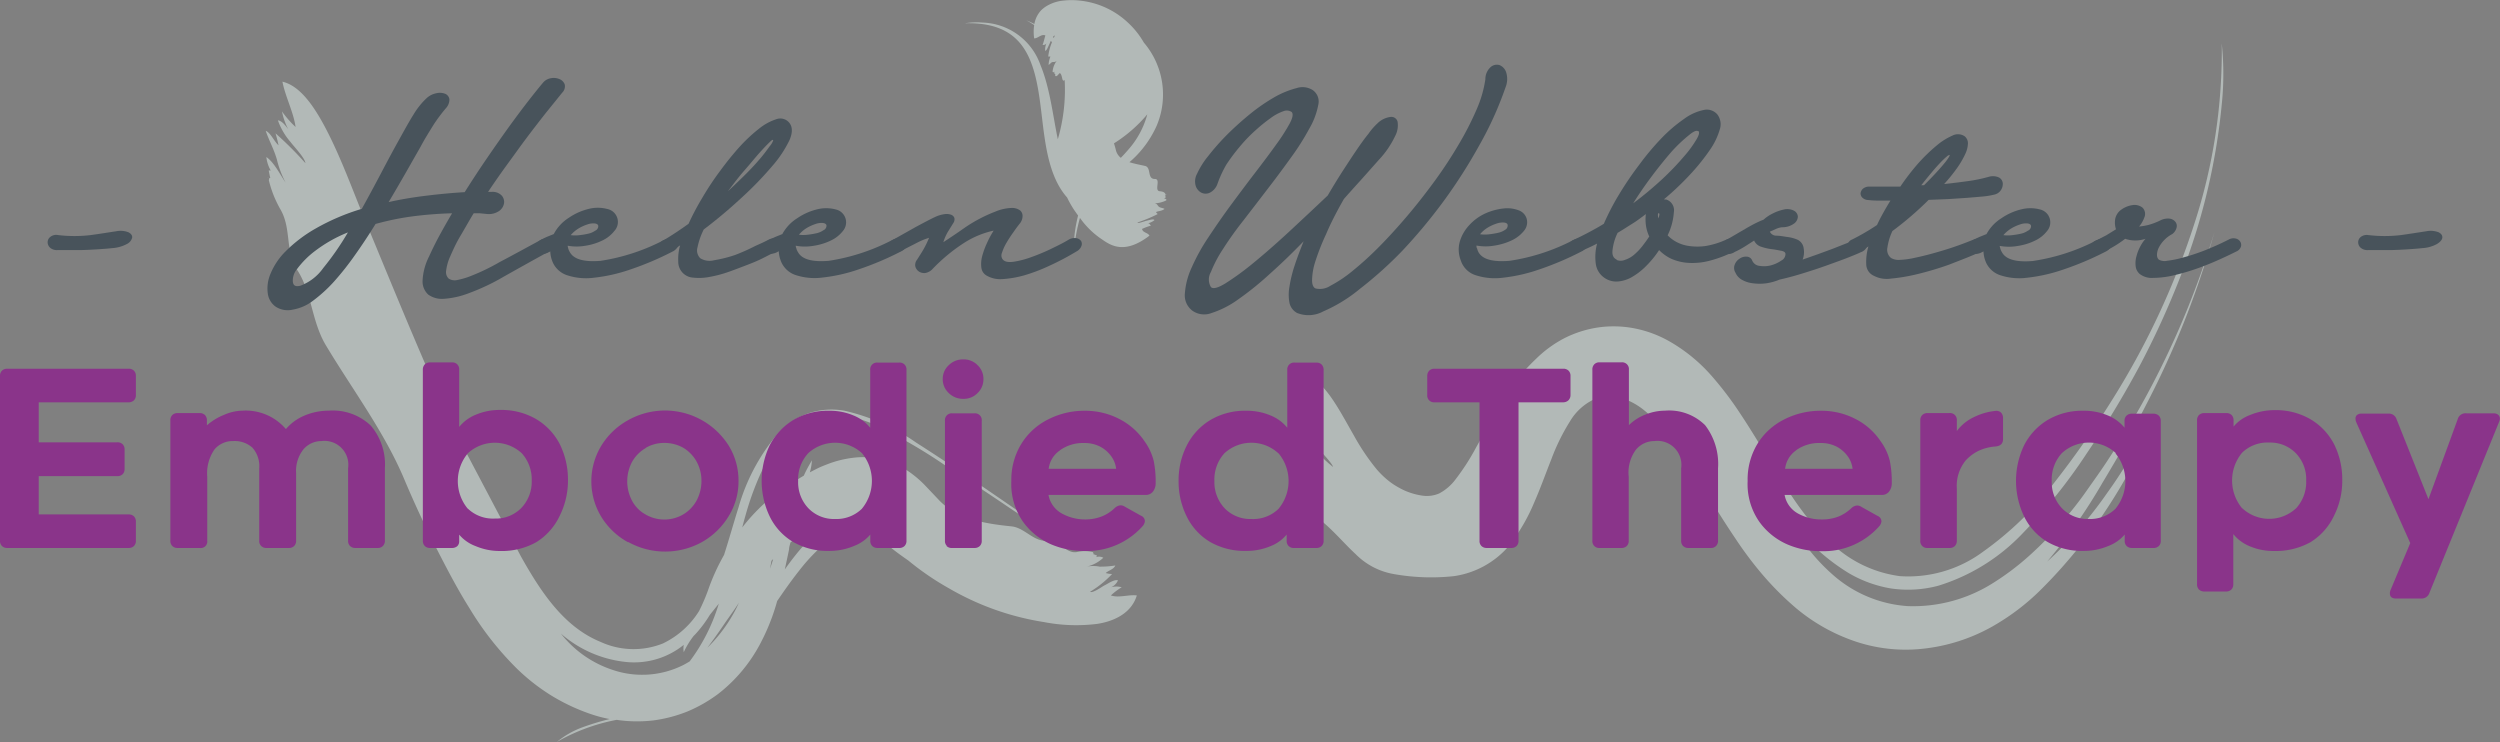 <svg xmlns="http://www.w3.org/2000/svg" viewBox="0 0 281.31 83.5"><rect x="0" y="0" width="281.31" height="83.5" fill="#808080" stroke="none"/><defs><style>.cls-1{opacity:0.5;}.cls-2{fill:#e3f2ed;}.cls-3{fill:#8a348a;}.cls-4{fill:#48535b;}</style></defs><title>helen-webster-logo</title><g id="Layer_2" data-name="Layer 2"><g id="Layer_1-2" data-name="Layer 1"><g class="cls-1"><path class="cls-2" d="M30.25,20l-.17,0A.25.25,0,0,0,30.25,20Z"/><path class="cls-2" d="M125,67a7.37,7.37,0,0,1,1.22-.92,2.29,2.29,0,0,0-1.19,0,1.5,1.5,0,0,0,.77-.78c-.45-.13-1.15.4-1.54.58-.22.11-1.32.91-1.6.71a11.85,11.85,0,0,0,2.48-2,2.85,2.85,0,0,1-.72-.11c.32-.3.9-.41,1.08-.85a10.39,10.39,0,0,1-1.77.13,3.78,3.78,0,0,0-1.46,0,4,4,0,0,0,1.88-1,1,1,0,0,0-.8-.07.44.44,0,0,0,.08-.2c-.12,0-.26-.12-.39-.11a.57.57,0,0,0,0-.13v0l-.08-.13a3.86,3.86,0,0,0-1.79,0c-1.3.22-2-1.5-3.2-1.29-1.62.24-2.6-1.43-4.14-1.6-2.87-.29-6.15-.79-8.21-3l-1.48-1.56a12,12,0,0,0-2-1.69,9.07,9.07,0,0,0-5.76-1.51,12.16,12.16,0,0,0-3,.66c-.5.19-1,.38-1.4.58s-.57.29-.85.44a6.25,6.25,0,0,0,.23-1.35c-.27.46-.59,1-.91,1.72-.63.37-1.24.77-1.84,1.19a11,11,0,0,1,2.38-4.21,4.64,4.64,0,0,1,4.2-1.28,20.43,20.43,0,0,1,6.56,2.64,21.56,21.56,0,0,0-6.08-2.75,5.34,5.34,0,0,0-4.34.59A9.84,9.84,0,0,0,88,53.84c-.27.57-.52,1.18-.76,1.8-.41.33-.82.68-1.22,1a21.13,21.13,0,0,0-2.5,2.71c.13-.48.26-1,.39-1.43a32.58,32.58,0,0,1,1.57-4.39c1.23-2.78,3-5.24,5.3-6.23s5-.67,7.66.49a59.69,59.69,0,0,1,7.73,4.45c2.52,1.62,5,3.26,7.4,4.89,1.48,1,3.19,2.07,4.59,2.84-5-3.41-9.91-6.88-15.09-10.18A22.89,22.89,0,0,0,95,46.21a8.28,8.28,0,0,0-4.08.31,8.75,8.75,0,0,0-3.49,2.38,22.23,22.23,0,0,0-4.33,8.2c-.56,1.77-1.06,3.58-1.63,5.35a23.7,23.7,0,0,0-1.81,4,21,21,0,0,1-1,2.31,9.74,9.74,0,0,1-4.08,3.65,8.89,8.89,0,0,1-7-.18c-4-1.64-6.57-5.33-9-9.69q-3.68-7-7.38-14c-1.17-2.65-2.36-5.31-3.53-8-2.35-5.46-4.61-11-6.89-16.49-1-2.44-2.27-5.89-3.75-8.86s-3.15-5.51-5.25-6c.33,1.7,1.25,3.43,1.48,5.1a11.36,11.36,0,0,1-1.53-1.75,7.41,7.41,0,0,0,.7,2c-.34-.47-.73-.95-1.16-1A7.5,7.5,0,0,0,32.71,16c.24.35,1.64,1.81,1.65,2.35A40.53,40.53,0,0,0,31,15a13.33,13.33,0,0,1,.34,1.35c-.49-.44-.93-1.47-1.44-1.62.38,1.11.9,2,1.25,3.2a11.24,11.24,0,0,0,1,2.64c-.67-1-1.34-2.34-2.18-2.9a3.89,3.89,0,0,0,.5,1.53.42.42,0,0,0-.24,0c.08.23.09.56.19.79a.67.67,0,0,0-.12.06h0l-.05.23a12.5,12.5,0,0,0,1.34,3.34c1.22,2.18.48,4.64,1.83,6.72,1.69,2.58,1.62,5.82,3.27,8.55,3,5,6.62,9.79,8.86,15.18,1.07,2.53,2.21,5,3.41,7.34s2.4,4.69,3.85,7a34.71,34.71,0,0,0,5.38,6.85,22.51,22.51,0,0,0,3.84,3,22.16,22.16,0,0,0,4.72,2.18,14.71,14.71,0,0,0,1.85.47,28.56,28.56,0,0,0-3.25,1,9.79,9.79,0,0,0-2.68,1.57A21.62,21.62,0,0,1,69.39,81a15.56,15.56,0,0,0,4.16.06,15.8,15.8,0,0,0,3.8-1,16.16,16.16,0,0,0,3.49-2,17.45,17.45,0,0,0,4.8-5.81,23.42,23.42,0,0,0,1.81-4.62c.81-1.19,1.63-2.35,2.47-3.41A20.68,20.68,0,0,1,93,61a9.41,9.41,0,0,1,2.87-1.57,3.37,3.37,0,0,1,.64-.14,1.77,1.77,0,0,1,.46,0,2.43,2.43,0,0,1,.78.21,1.94,1.94,0,0,1,.58.38,2.29,2.29,0,0,1,.21.23l.09.12,0,0,.13.11c.36.32.84.75,1.47,1.27s1.32,1,2,1.48a31,31,0,0,0,4.55,3.11A30.63,30.63,0,0,0,117.48,70a19,19,0,0,0,6,.2c2.09-.33,3.87-1.32,4.44-3.2C127,66.88,125.9,67.31,125,67ZM87,62.92c-.11.36-.23.72-.35,1.08l.15-.86C86.83,63.06,86.91,63,87,62.92Zm-7.43,10q1-1.32,2.13-3c.47-.67,1-1.39,1.45-2.11-.08.17-.15.34-.23.5A16.92,16.92,0,0,1,79.54,72.94ZM63.12,71.3a13.19,13.19,0,0,0,7.16,3.17,8.88,8.88,0,0,0,6.66-1.91,2.32,2.32,0,0,0,0,.83,9.32,9.32,0,0,1,1.11-1.83l.19-.19a13.6,13.6,0,0,0,1.64-2.19l1-1.25a20.7,20.7,0,0,1-3.28,6.5c-.23.13-.45.27-.69.39a10.31,10.31,0,0,1-8,.55A12.25,12.25,0,0,1,63.12,71.3Zm25.19-7.23q.24-1.09.48-2.25c0-.27.1-.52.15-.77.37-.3.73-.59,1.11-.86a9.39,9.39,0,0,1,3.8-1.6C91.84,59.6,90,61.69,88.31,64.07Z"/><path class="cls-2" d="M123,62.21l0-.18A.57.57,0,0,0,123,62.21Z"/><path class="cls-2" d="M131,22.34l.17-.13s0-.13-.07-.15.14-.15.22-.22l-.16.16,0-.11c-.08-.26-.35-.35-.66-.37-.67-.06.17-1.39-.55-1.38-.91,0-.36-1.3-1.11-1.47-.57-.13-1.2-.24-1.75-.42l.25-.22a11.62,11.62,0,0,0,2.83-3.92,9,9,0,0,0-1.46-9.32A9.41,9.41,0,0,0,127,2.62,9.3,9.3,0,0,0,121.43.06a7.82,7.82,0,0,0-1.69,0,4.49,4.49,0,0,0-1.83.54,3.42,3.42,0,0,0-.77.57,3.13,3.13,0,0,0-.54.83,3.33,3.33,0,0,0-.21.7,9.38,9.38,0,0,0-.9-.41c.31.17.6.34.88.53a5,5,0,0,0,0,1.5c.44,0,.81-.53,1.26-.33-.11.34-.2.81-.32,1.07.15,0,.33,0,.45-.2a1.68,1.68,0,0,0-.15.86c.17,0,.34-.5.47-.75,0,0,.09-.21.17-.38l.12.17a5.79,5.79,0,0,0-.42,1.6c.09,0,.16,0,.25,0a2.77,2.77,0,0,0-.21.94c.16-.06.29-.32.48-.32s.28,0,.44-.14a2.36,2.36,0,0,0-.47,1.22c.07.15.13.05.2,0a1.25,1.25,0,0,0,0,.21s.07.07.09.05,0,.2,0,.31V8.4l0,.12c.12.13.26,0,.42-.21s.28.1.34.37.11.52.31.32h0a19.78,19.78,0,0,1-.77,6.67c-.55-2.63-.89-5.8-1.95-8.34a7.14,7.14,0,0,0-6.51-4.79,8.32,8.32,0,0,0-2,.08c4.3-.12,6.28,1.62,7.34,4.14s1.2,5.83,1.62,8.65c.38,2.59,1,5.07,2.55,6.82a10.82,10.82,0,0,0,1,1.7c.07.11.15.21.23.32a17.44,17.44,0,0,0-.38,2,15.22,15.22,0,0,0-.09,2,20.63,20.63,0,0,1,.68-3.73,9.47,9.47,0,0,0,2.25,2.26c1,.67,2.55,2.05,5.57-.26-.16-.35-.77-.33-.83-.76a6.19,6.19,0,0,1,1-.37c-.12-.09-.14-.3-.39-.25a1.94,1.94,0,0,0,.78-.36c-.05-.2-.63,0-.89.06s-1.07.37-1,.19a17,17,0,0,0,2.24-.93c0-.09-.15-.12-.16-.24.33-.15.59-.08.95-.35-.2-.13-.53-.11-.69-.3s-.2-.33-.49-.33a3.22,3.22,0,0,0,1.37-.33C131.29,22.39,131.15,22.37,131,22.34Zm-1.89-9.51a9.84,9.84,0,0,1-2.08,3.93c-.3.35-.6.68-.91,1a1.58,1.58,0,0,1-.55-.84c-.06-.27-.14-.53-.22-.79l.31-.2A15.88,15.88,0,0,0,129.13,12.83ZM118.48,4.17c.08-.12.16-.19.21-.15l-.11.24Z"/><path class="cls-2" d="M208.08,64.52a13.87,13.87,0,0,0,4.73,1.7,13.22,13.22,0,0,0,5.29-.31A22,22,0,0,0,227.61,60a60.55,60.55,0,0,0,7.17-8.94,111.21,111.21,0,0,0,5.89-9.72,94.9,94.9,0,0,0,4.65-10.14,71.45,71.45,0,0,0,4.76-20.32,33.41,33.41,0,0,0-.08-6,62.66,62.66,0,0,1-3.1,20.35,87.66,87.66,0,0,1-9.38,20,105.18,105.18,0,0,1-6.45,9.19,36.82,36.82,0,0,1-7.9,7.64,14.14,14.14,0,0,1-9.38,2.77A13.76,13.76,0,0,1,205.94,61c-4.05-3.64-6.43-8.91-10.12-14.46a38.22,38.22,0,0,0-3.2-4.22,18.53,18.53,0,0,0-4.93-4,13,13,0,0,0-3.57-1.33,12.31,12.31,0,0,0-4.1-.17,12.43,12.43,0,0,0-4,1.24,13.25,13.25,0,0,0-3.18,2.32,22.61,22.61,0,0,0-4.16,5.34c-1,1.68-1.81,3.25-2.59,4.64a25.27,25.27,0,0,1-2.3,3.57,5.46,5.46,0,0,1-1.86,1.6,3.5,3.5,0,0,1-1.81.25,7.42,7.42,0,0,1-2.69-.9,7.88,7.88,0,0,1-1.26-.84,10.2,10.2,0,0,1-1.26-1.23,25.09,25.09,0,0,1-2.55-3.78c-1.63-2.84-3.19-6-5.29-6.76.26,2,1.17,4,1.45,5.85a11.35,11.35,0,0,1-1.57-2,8.29,8.29,0,0,0,.75,2.35c-.38-.53-.77-1.1-1.2-1.24A7.7,7.7,0,0,0,148,50.07c.27.41,1.85,1.93,2,2.47-1.31-1-2.6-2.61-3.79-3.61.13.54.35,1,.45,1.57-.54-.51-1.06-1.73-1.58-1.94.43,1.33,1.06,2.43,1.6,3.79a10,10,0,0,0,1.63,3c-1-1-2-2.6-2.92-3.28a5.16,5.16,0,0,0,.81,1.85.34.34,0,0,0-.25-.05,9.46,9.46,0,0,0,.4.94l-.11.09,0,0v.29A11.35,11.35,0,0,0,149.15,59c1.27,1.13,2.24,2.29,3.41,3.37a7.94,7.94,0,0,0,4.3,2.23,23.92,23.92,0,0,0,6.74.23,10,10,0,0,0,6.16-3.37,21.17,21.17,0,0,0,2.91-5c.72-1.65,1.29-3.27,1.9-4.8a23.13,23.13,0,0,1,2.08-4.23,6.26,6.26,0,0,1,2.93-2.59,5,5,0,0,1,3.07,0,8.05,8.05,0,0,1,2.83,1.74,19.2,19.2,0,0,1,2.56,2.9c.83,1.11,1.61,2.28,2.39,3.48,1.55,2.42,3.06,5,4.86,7.66a42.14,42.14,0,0,0,3,4,33.6,33.6,0,0,0,3.82,3.82A20.65,20.65,0,0,0,208.27,72a17.75,17.75,0,0,0,8.09,1,20.28,20.28,0,0,0,7.75-2.46,25.87,25.87,0,0,0,5.74-4.39,56.56,56.56,0,0,0,7.63-9.53c2.23-3.47,4.06-7.07,4.51-9.55a49,49,0,0,1-4.89,8.41,45.56,45.56,0,0,1-6.74,7.71,61.2,61.2,0,0,0,6.25-8.92c1.81-3,3.5-6,5.08-9.11a100.38,100.38,0,0,0,7.5-19.1,97,97,0,0,1-7.1,17.4c-1.45,2.77-3.05,5.47-4.76,8.08-.84,1.31-1.76,2.57-2.65,3.84s-1.93,2.55-3,3.77a40.21,40.21,0,0,1-3.44,3.47,29.22,29.22,0,0,1-4,3,16.8,16.8,0,0,1-9.61,2.58,14.14,14.14,0,0,1-8.41-3.54A21.41,21.41,0,0,1,201.14,58,23,23,0,0,0,208.08,64.52Z"/><path class="cls-2" d="M146.26,54.9l-.16.07A.24.24,0,0,0,146.26,54.9Z"/></g><path class="cls-3" d="M4.36,49.77h8.83a.82.82,0,0,1,.61.22.81.81,0,0,1,.22.6v2.16a.82.82,0,0,1-.22.61.86.86,0,0,1-.61.22H4.36v4.3h10.1a.86.86,0,0,1,.61.22.82.82,0,0,1,.22.61v2.13a.79.79,0,0,1-.22.6.82.82,0,0,1-.61.22H.83a.82.82,0,0,1-.61-.22.79.79,0,0,1-.22-.6V42.31a.81.81,0,0,1,.22-.6.82.82,0,0,1,.61-.22H14.46a.82.82,0,0,1,.61.22.81.81,0,0,1,.22.6v2.13a.82.82,0,0,1-.22.61.86.86,0,0,1-.61.22H4.36Z"/><path class="cls-3" d="M41.72,47.89a6.72,6.72,0,0,1,1.59,4.8v8.15a.8.8,0,0,1-.23.6.78.78,0,0,1-.6.22H40a.82.82,0,0,1-.61-.22.79.79,0,0,1-.22-.6V52.69a2.69,2.69,0,0,0-3-3.06,2.67,2.67,0,0,0-2,.9,3.88,3.88,0,0,0-.85,2.69v7.62a.83.83,0,0,1-.22.6.82.82,0,0,1-.61.22H30a.82.82,0,0,1-.61-.22.79.79,0,0,1-.22-.6V52.69a3.12,3.12,0,0,0-.77-2.32,3,3,0,0,0-2.16-.74,2.66,2.66,0,0,0-2.11.95,4.68,4.68,0,0,0-.81,3.05l0,7.21a.73.73,0,0,1-.83.82H20a.82.82,0,0,1-.61-.22.79.79,0,0,1-.22-.6V47.31a.82.82,0,0,1,.22-.61.86.86,0,0,1,.61-.22h2.45a.86.86,0,0,1,.61.22.82.82,0,0,1,.22.61v.55a6.61,6.61,0,0,1,1.93-1.18,5.37,5.37,0,0,1,2.07-.47,5.94,5.94,0,0,1,4.89,2.07,5.54,5.54,0,0,1,2.12-1.53A7,7,0,0,1,37,46.21,6.18,6.18,0,0,1,41.72,47.89Z"/><path class="cls-3" d="M51.45,61.46a.9.9,0,0,1-.61.2H48.41a.82.82,0,0,1-.61-.22.83.83,0,0,1-.22-.6V41.63A.86.86,0,0,1,47.8,41a.82.82,0,0,1,.61-.22h2.43a.76.76,0,0,1,.83.83v6.43a4.64,4.64,0,0,1,1.88-1.38,6.82,6.82,0,0,1,2.73-.53,7.73,7.73,0,0,1,4,1A7,7,0,0,1,63,50a9,9,0,0,1,.91,4,8.85,8.85,0,0,1-.91,4A7,7,0,0,1,60.36,61a7.91,7.91,0,0,1-4.08,1,6.91,6.91,0,0,1-2.76-.55,4.43,4.43,0,0,1-1.85-1.29v.74A.74.74,0,0,1,51.45,61.46Zm1.17-4.25a4.08,4.08,0,0,0,3.05,1.14,4,4,0,0,0,3-1.2,4.27,4.27,0,0,0,1.16-3.08A4.38,4.38,0,0,0,58.71,51a4.48,4.48,0,0,0-6.06,0,4.88,4.88,0,0,0,0,6.26Z"/><path class="cls-3" d="M70.64,61a8.1,8.1,0,0,1-3-2.88,7.7,7.7,0,0,1,0-7.93,8.11,8.11,0,0,1,3-2.89A8.48,8.48,0,0,1,82,50.15a7.47,7.47,0,0,1,1.1,4,7.39,7.39,0,0,1-1.12,3.95,8.24,8.24,0,0,1-3,2.9,8.56,8.56,0,0,1-8.27,0Zm2-10.57a4.1,4.1,0,0,0-1.51,1.53,4.67,4.67,0,0,0,0,4.4,3.77,3.77,0,0,0,1.51,1.53,4.21,4.21,0,0,0,4.23,0,4.11,4.11,0,0,0,1.51-1.56,4.67,4.67,0,0,0,.55-2.21,4.45,4.45,0,0,0-.54-2.17,4.16,4.16,0,0,0-1.5-1.56,4.33,4.33,0,0,0-2.13-.55A4.09,4.09,0,0,0,72.67,50.39Z"/><path class="cls-3" d="M98.15,61.44a.79.79,0,0,1-.22-.6v-.69a4.49,4.49,0,0,1-1.85,1.29,7,7,0,0,1-2.76.55,7.78,7.78,0,0,1-4.06-1,6.77,6.77,0,0,1-2.65-2.88,9.29,9.29,0,0,1,0-8,7.15,7.15,0,0,1,2.64-2.84,7.6,7.6,0,0,1,4.06-1.05,6.82,6.82,0,0,1,2.73.53,4.64,4.64,0,0,1,1.88,1.38V41.63a.76.76,0,0,1,.83-.83h2.42a.76.76,0,0,1,.83.83V60.84a.79.79,0,0,1-.22.6.82.82,0,0,1-.61.22H98.76A.82.82,0,0,1,98.15,61.44ZM97,51a4.48,4.48,0,0,0-6.06,0,4.34,4.34,0,0,0-1.13,3.12,4.23,4.23,0,0,0,1.16,3.08,4,4,0,0,0,3,1.2,4.1,4.1,0,0,0,3-1.14A4.92,4.92,0,0,0,97,51Z"/><path class="cls-3" d="M110,44.23a2.16,2.16,0,0,1-1.6.65,2.26,2.26,0,0,1-1.64-.65,2.11,2.11,0,0,1-.68-1.58,2.08,2.08,0,0,1,.68-1.56,2.26,2.26,0,0,1,1.64-.65,2.16,2.16,0,0,1,1.6.65,2.1,2.1,0,0,1,.66,1.56A2.13,2.13,0,0,1,110,44.23Zm-3.45,17.21a.79.79,0,0,1-.22-.6V47.34a.76.76,0,0,1,.83-.83h2.48a.76.76,0,0,1,.83.83v13.5a.79.79,0,0,1-.22.6.82.82,0,0,1-.61.22h-2.48A.82.82,0,0,1,106.51,61.44Z"/><path class="cls-3" d="M118.27,61.25a7.65,7.65,0,0,1-3.12-2.49,7.4,7.4,0,0,1-1.35-4.63A7.75,7.75,0,0,1,114.89,50a7.43,7.43,0,0,1,3-2.78,8.93,8.93,0,0,1,4.19-1,8.33,8.33,0,0,1,3.82.9,7.63,7.63,0,0,1,2.92,2.58,6.36,6.36,0,0,1,1,2.16,11.72,11.72,0,0,1,.22,2.45,1.54,1.54,0,0,1-.3,1,1,1,0,0,1-.86.38h-10.9a3,3,0,0,0,1.52,2.1,5.39,5.39,0,0,0,2.62.66A5.06,5.06,0,0,0,124,58.1a4.43,4.43,0,0,0,1.44-.94,1.07,1.07,0,0,1,.66-.3.91.91,0,0,1,.5.17l1.79,1a.69.69,0,0,1,.44.6,1,1,0,0,1-.22.53,8.37,8.37,0,0,1-6.54,2.84A9.47,9.47,0,0,1,118.27,61.25Zm1-10.57A2.92,2.92,0,0,0,118,52.75h7.59a2.94,2.94,0,0,0-.55-1.41,3.62,3.62,0,0,0-1.24-1.08,3.85,3.85,0,0,0-1.8-.41A4.47,4.47,0,0,0,119.25,50.68Z"/><path class="cls-3" d="M145,61.44a.79.79,0,0,1-.22-.6v-.69A4.43,4.43,0,0,1,143,61.44a6.91,6.91,0,0,1-2.76.55,7.81,7.81,0,0,1-4.06-1,6.83,6.83,0,0,1-2.65-2.88,8.83,8.83,0,0,1-.91-4,8.64,8.64,0,0,1,.93-4,7.05,7.05,0,0,1,2.63-2.84,7.62,7.62,0,0,1,4.06-1.05,6.82,6.82,0,0,1,2.73.53,4.64,4.64,0,0,1,1.88,1.38V41.63a.76.76,0,0,1,.83-.83h2.43a.82.82,0,0,1,.61.22.86.86,0,0,1,.22.61V60.84a.83.83,0,0,1-.22.6.82.82,0,0,1-.61.22h-2.43A.82.82,0,0,1,145,61.44ZM143.84,51a4.48,4.48,0,0,0-6.06,0,4.38,4.38,0,0,0-1.13,3.12,4.27,4.27,0,0,0,1.16,3.08,4,4,0,0,0,3,1.2,4.08,4.08,0,0,0,3.05-1.14,4.88,4.88,0,0,0,0-6.26Z"/><path class="cls-3" d="M176.48,45.05a.86.86,0,0,1-.61.22h-5V60.84a.79.79,0,0,1-.22.6.82.82,0,0,1-.61.22h-2.73a.82.82,0,0,1-.61-.22.79.79,0,0,1-.22-.6V45.27h-5.05a.76.76,0,0,1-.83-.83V42.31a.85.85,0,0,1,.22-.6.82.82,0,0,1,.61-.22h14.46a.82.82,0,0,1,.61.22.81.81,0,0,1,.22.6v2.13A.82.82,0,0,1,176.48,45.05Z"/><path class="cls-3" d="M191.87,47.85a7.14,7.14,0,0,1,1.45,4.84v8.15a.8.8,0,0,1-.23.6.78.78,0,0,1-.6.22H190a.82.82,0,0,1-.61-.22.79.79,0,0,1-.22-.6V52.69a2.69,2.69,0,0,0-3-3.06,2.68,2.68,0,0,0-2.11,1,4.32,4.32,0,0,0-.79,3v7.21a.79.79,0,0,1-.22.6.82.82,0,0,1-.61.22H180a.76.76,0,0,1-.82-.82V41.6a.82.82,0,0,1,.22-.61.79.79,0,0,1,.6-.22h2.46a.76.76,0,0,1,.83.83v6.24a5.36,5.36,0,0,1,1.86-1.19,5.87,5.87,0,0,1,2.2-.44A5.74,5.74,0,0,1,191.87,47.85Z"/><path class="cls-3" d="M201.1,61.25A7.65,7.65,0,0,1,198,58.76a7.4,7.4,0,0,1-1.35-4.63A7.75,7.75,0,0,1,197.72,50a7.41,7.41,0,0,1,3-2.78,9,9,0,0,1,4.2-1,8.33,8.33,0,0,1,3.82.9,7.53,7.53,0,0,1,2.91,2.58,6.21,6.21,0,0,1,1,2.16,11.72,11.72,0,0,1,.22,2.45,1.54,1.54,0,0,1-.3,1,1,1,0,0,1-.86.38h-10.9a3,3,0,0,0,1.52,2.1,5.39,5.39,0,0,0,2.62.66,5.06,5.06,0,0,0,1.93-.33,4.54,4.54,0,0,0,1.44-.94,1.07,1.07,0,0,1,.66-.3.91.91,0,0,1,.5.17l1.79,1a.69.69,0,0,1,.44.6,1,1,0,0,1-.22.53,8.37,8.37,0,0,1-6.54,2.84A9.47,9.47,0,0,1,201.1,61.25Zm1-10.57a2.92,2.92,0,0,0-1.23,2.07h7.59a2.94,2.94,0,0,0-.55-1.41,3.62,3.62,0,0,0-1.24-1.08,3.85,3.85,0,0,0-1.8-.41A4.45,4.45,0,0,0,202.08,50.68Z"/><path class="cls-3" d="M225.17,46.43a.89.89,0,0,1,.22.63v2.35c0,.5-.28.77-.83.83a5.43,5.43,0,0,0-1.77.42,4.75,4.75,0,0,0-1.6,1.15,4.51,4.51,0,0,0-1,3.15v5.88a.83.83,0,0,1-.22.6.82.82,0,0,1-.61.22h-2.46a.76.76,0,0,1-.82-.82V47.31a.82.82,0,0,1,.22-.61.83.83,0,0,1,.6-.22h2.46a.76.76,0,0,1,.83.83V48.5a5.14,5.14,0,0,1,2-1.6,7.06,7.06,0,0,1,2.4-.67A.77.77,0,0,1,225.17,46.43Z"/><path class="cls-3" d="M239.3,61.44a.79.79,0,0,1-.22-.6v-.69a4.49,4.49,0,0,1-1.85,1.29,7,7,0,0,1-2.76.55,7.78,7.78,0,0,1-4.06-1,6.77,6.77,0,0,1-2.65-2.88,9.24,9.24,0,0,1,0-8,7.05,7.05,0,0,1,2.63-2.84,7.6,7.6,0,0,1,4.06-1.05,6.82,6.82,0,0,1,2.73.53,4.64,4.64,0,0,1,1.88,1.38v-.75a.82.82,0,0,1,.22-.61.86.86,0,0,1,.61-.22h2.42a.86.86,0,0,1,.61.22.82.82,0,0,1,.22.61V60.84a.79.79,0,0,1-.22.6.82.82,0,0,1-.61.22h-2.42A.82.82,0,0,1,239.3,61.44ZM238.1,51A4.48,4.48,0,0,0,232,51a4.38,4.38,0,0,0-1.13,3.12,4.23,4.23,0,0,0,1.16,3.08,4,4,0,0,0,3,1.2,4.1,4.1,0,0,0,3-1.14,4.92,4.92,0,0,0,0-6.26Z"/><path class="cls-3" d="M251.11,46.7a.82.82,0,0,1,.22.61V48a4.41,4.41,0,0,1,1.85-1.3,7.15,7.15,0,0,1,2.76-.55,7.73,7.73,0,0,1,4,1A7,7,0,0,1,262.65,50a8.87,8.87,0,0,1,.91,4,8.72,8.72,0,0,1-.91,4A7,7,0,0,1,260,61a8,8,0,0,1-4.09,1,6.82,6.82,0,0,1-2.73-.52,4.64,4.64,0,0,1-1.88-1.38v5.63a.82.82,0,0,1-.22.61.86.86,0,0,1-.61.22h-2.42a.86.86,0,0,1-.61-.22.82.82,0,0,1-.22-.61V47.31a.82.82,0,0,1,.22-.61.86.86,0,0,1,.61-.22h2.42A.86.86,0,0,1,251.11,46.7Zm1.2,10.49a4.45,4.45,0,0,0,6.06,0,4.35,4.35,0,0,0,1.13-3.12A4.2,4.2,0,0,0,258.34,51a4,4,0,0,0-3-1.2,4.1,4.1,0,0,0-3.05,1.14,4.9,4.9,0,0,0,0,6.25Z"/><path class="cls-3" d="M272.45,67.35h-2.82c-.48,0-.71-.19-.71-.58a1,1,0,0,1,.08-.39l2.21-5.27L265.13,47.5a1.24,1.24,0,0,1-.08-.41.49.49,0,0,1,.18-.4.78.78,0,0,1,.51-.15h3a.91.91,0,0,1,.93.63l3.59,9,3.29-9a.91.91,0,0,1,1-.66h3a.8.8,0,0,1,.55.16.56.56,0,0,1,.2.44.94.94,0,0,1-.09.36l-7.83,19.21A.93.93,0,0,1,272.45,67.35Z"/><path class="cls-4" d="M6.53,26.45a15.53,15.53,0,0,0,3.7,0c1.08-.15,2-.3,2.86-.43a2.43,2.43,0,0,1,1.37.12c.3.16.44.36.41.6a1.09,1.09,0,0,1-.6.72,4,4,0,0,1-1.65.46c-.52.06-1.09.1-1.73.14s-1.24.07-1.84.08l-1.57,0h-1a1.16,1.16,0,0,1-.85-.27.85.85,0,0,1-.27-.61.77.77,0,0,1,.27-.58A1.07,1.07,0,0,1,6.53,26.45Z"/><path class="cls-4" d="M48,11.05a2.26,2.26,0,0,1,1.11-.56,1.64,1.64,0,0,1,1,.07.79.79,0,0,1,.46.61,1.43,1.43,0,0,1-.39,1A19,19,0,0,0,48.81,14c-.46.75-1,1.59-1.49,2.52l-1.71,3c-.61,1.06-1.23,2.14-1.88,3.22,1.24-.28,2.57-.51,4-.69s2.93-.33,4.56-.43q1.2-1.91,2.48-3.78t2.46-3.51c.79-1.09,1.52-2.07,2.19-2.93s1.23-1.56,1.67-2.08A1.45,1.45,0,0,1,62,8.8a1.64,1.64,0,0,1,1,.12,1,1,0,0,1,.55.6,1,1,0,0,1-.29.91l-1.89,2.34c-.68.87-1.39,1.78-2.11,2.74s-1.46,2-2.19,3-1.46,2.05-2.15,3.08l.21,0,.21,0a1.41,1.41,0,0,1,1.09.39,1.07,1.07,0,0,1,.29.87,1.34,1.34,0,0,1-.54.88,2.06,2.06,0,0,1-1.38.35L54,24c-.23,0-.46,0-.7,0-.54.88-1,1.72-1.49,2.54s-.83,1.58-1.15,2.31a5.5,5.5,0,0,0-.46,1.62,1,1,0,0,0,.29.88,1.27,1.27,0,0,0,1,.15A8.6,8.6,0,0,0,53.12,31a23.78,23.78,0,0,0,3.12-1.52C57.5,28.82,59,28,60.84,27a.83.83,0,0,1,.68-.09.86.86,0,0,1,.5.33.72.72,0,0,1,.14.54.76.76,0,0,1-.43.54q-2.83,1.56-5.08,2.83A24.36,24.36,0,0,1,52.73,33a9.51,9.51,0,0,1-2.75.62,2.65,2.65,0,0,1-1.79-.47,2,2,0,0,1-.64-1.57,6.71,6.71,0,0,1,.72-2.7c.34-.75.72-1.53,1.16-2.34s.92-1.66,1.44-2.54a43,43,0,0,0-4.7.38,30.49,30.49,0,0,0-3.91.82c-.75,1.21-1.52,2.38-2.31,3.49a32.13,32.13,0,0,1-2.37,3,16.36,16.36,0,0,1-2.36,2.15,5.18,5.18,0,0,1-2.27,1,2.5,2.5,0,0,1-1.9-.31A2.15,2.15,0,0,1,30.13,33a4.17,4.17,0,0,1,.3-2.17,7.63,7.63,0,0,1,1.7-2.54,15.82,15.82,0,0,1,3.36-2.56,24.71,24.71,0,0,1,5.22-2.23c.72-1.29,1.43-2.61,2.13-3.94s1.36-2.57,2-3.72,1.19-2.16,1.72-3A8.44,8.44,0,0,1,48,11.05ZM33.8,32.15a5.51,5.51,0,0,0,2.58-2,31.27,31.27,0,0,0,2.77-4,15.77,15.77,0,0,0-3.7,2.09,10,10,0,0,0-2,2,2.05,2.05,0,0,0-.5,1.45C33,32.16,33.28,32.28,33.8,32.15Z"/><path class="cls-4" d="M60.84,27c.23-.13.46-.24.7-.35l.77-.31A4.82,4.82,0,0,1,64,24.51a6.77,6.77,0,0,1,2.23-1,4.16,4.16,0,0,1,2.08,0A1.49,1.49,0,0,1,69.12,26a3.7,3.7,0,0,1-1.32,1.05,6.56,6.56,0,0,1-1.92.6,5.63,5.63,0,0,1-2,0c0,.13.05.25.07.35a1.49,1.49,0,0,0,.16.35c.44.83,1.6,1.15,3.47,1A22.79,22.79,0,0,0,74.73,27a1.7,1.7,0,0,1,1-.15.79.79,0,0,1,.56.31.58.58,0,0,1,0,.56,1.34,1.34,0,0,1-.64.6,34,34,0,0,1-4.71,2,18.74,18.74,0,0,1-4.1.93,6.83,6.83,0,0,1-3.06-.29,2.67,2.67,0,0,1-1.67-1.67,3.3,3.3,0,0,1-.19-1l-.16.08a1.36,1.36,0,0,1-.91.18.79.79,0,0,1-.51-.35.72.72,0,0,1,0-.58A1,1,0,0,1,60.84,27Zm6.48-1.55c0-.18-.16-.28-.41-.31a2,2,0,0,0-.83.12,4.7,4.7,0,0,0-1,.46,3.65,3.65,0,0,0-.86.74,3.89,3.89,0,0,0,1,0,8.85,8.85,0,0,0,1-.17,2.17,2.17,0,0,0,.75-.33A.56.56,0,0,0,67.32,25.4Z"/><path class="cls-4" d="M74.73,27c.9-.54,1.82-1.15,2.75-1.82a29.79,29.79,0,0,1,1.59-3c.62-1.05,1.29-2.06,2-3a33.79,33.79,0,0,1,2.19-2.7,17.86,17.86,0,0,1,2.15-2,6,6,0,0,1,1.9-1.05,1.31,1.31,0,0,1,1.38.25c.49.47.54,1.15.16,2.06a13,13,0,0,1-2,3,38.79,38.79,0,0,1-3.45,3.55q-2,1.86-4.21,3.53a7.91,7.91,0,0,0-.7,2,1.23,1.23,0,0,0,.31,1.24,2,2,0,0,0,1.57.22,14.69,14.69,0,0,0,2.35-.59A22.42,22.42,0,0,0,85,27.67c.73-.32,1.23-.56,1.52-.72a1.19,1.19,0,0,1,.81-.09.88.88,0,0,1,.53.35.68.68,0,0,1,.09.56c0,.21-.23.37-.54.5s-1,.49-1.57.78-1.26.57-2,.85-1.4.54-2.11.78a13.8,13.8,0,0,1-2,.5,6,6,0,0,1-1.73.06,1.78,1.78,0,0,1-1.68-1.8,5.57,5.57,0,0,1,.21-1.83l-1,.66a.84.84,0,0,1-.68.16.76.76,0,0,1-.5-.35.82.82,0,0,1-.14-.58A.8.8,0,0,1,74.73,27ZM87,15.82c0-.15-.11-.1-.39.17s-.68.68-1.17,1.23-1,1.19-1.66,1.94-1.25,1.54-1.87,2.36c.75-.7,1.45-1.37,2.08-2s1.17-1.23,1.61-1.75.78-1,1-1.3A2.2,2.2,0,0,0,87,15.82Z"/><path class="cls-4" d="M86.56,27c.23-.13.46-.24.7-.35l.77-.31a4.82,4.82,0,0,1,1.67-1.78,6.77,6.77,0,0,1,2.23-1,4.16,4.16,0,0,1,2.08,0A1.49,1.49,0,0,1,94.84,26a3.7,3.7,0,0,1-1.32,1.05,6.76,6.76,0,0,1-1.92.6,5.69,5.69,0,0,1-2.06,0c0,.13.06.25.08.35a1.49,1.49,0,0,0,.16.35c.44.83,1.59,1.15,3.47,1a22.87,22.87,0,0,0,7.2-2.37,1.69,1.69,0,0,1,1-.15.81.81,0,0,1,.56.31.58.58,0,0,1,0,.56,1.34,1.34,0,0,1-.64.6,33.58,33.58,0,0,1-4.72,2,18.54,18.54,0,0,1-4.09.93,6.81,6.81,0,0,1-3.06-.29,2.67,2.67,0,0,1-1.67-1.67,3.33,3.33,0,0,1-.2-1l-.15.08a1.37,1.37,0,0,1-.91.18A.76.76,0,0,1,86,28.1a.72.72,0,0,1,0-.58A1,1,0,0,1,86.56,27ZM93,25.4c0-.18-.17-.28-.41-.31a2,2,0,0,0-.84.12,5,5,0,0,0-1,.46,3.59,3.59,0,0,0-.85.74,3.88,3.88,0,0,0,1,0,9.22,9.22,0,0,0,1-.17,2.17,2.17,0,0,0,.75-.33A.56.56,0,0,0,93,25.4Z"/><path class="cls-4" d="M100.45,27l2.65-1.49c1-.53,1.72-.92,2.31-1.18a3.76,3.76,0,0,1,.93-.24,1.48,1.48,0,0,1,.7.08.6.6,0,0,1,.35.35.74.74,0,0,1-.12.58l-.62,1a5.48,5.48,0,0,0-.5,1.15c.72-.47,1.52-1,2.38-1.61A16.73,16.73,0,0,1,112,23.81a5.19,5.19,0,0,1,1.79-.41,1.55,1.55,0,0,1,1,.28.8.8,0,0,1,.27.67,1.31,1.31,0,0,1-.29.78c-.21.26-.45.58-.74,1a14,14,0,0,0-.77,1.18,5.23,5.23,0,0,0-.51,1.13.74.74,0,0,0,.08.75c.21.26.62.35,1.24.26a10.09,10.09,0,0,0,2.06-.55,21.6,21.6,0,0,0,2.25-.95c.75-.36,1.38-.68,1.9-1a1.31,1.31,0,0,1,.83-.15.79.79,0,0,1,.53.31.63.63,0,0,1,.05.56,1.12,1.12,0,0,1-.52.6,29.62,29.62,0,0,1-3.08,1.63A19.63,19.63,0,0,1,115.19,31a11.64,11.64,0,0,1-2.47.41A3.06,3.06,0,0,1,111,31a1.18,1.18,0,0,1-.57-.86,3.36,3.36,0,0,1,.08-1.28,8.79,8.79,0,0,1,.53-1.47,10.87,10.87,0,0,1,.77-1.44,10.21,10.21,0,0,0-3.2,1.3,19.56,19.56,0,0,0-3.66,3,1.45,1.45,0,0,1-.84.47,1.09,1.09,0,0,1-.7-.16A1,1,0,0,1,103,30a.92.92,0,0,1,.18-.76c.23-.36.47-.73.7-1.12a10.18,10.18,0,0,0,.66-1.36,7.72,7.72,0,0,0-1.36.56l-1.86.95a1.36,1.36,0,0,1-.78.14.72.72,0,0,1-.5-.29.69.69,0,0,1-.1-.55A1.11,1.11,0,0,1,100.45,27Z"/><path class="cls-4" d="M137,20.67a1.75,1.75,0,0,1-.84,1,1.09,1.09,0,0,1-1,0,1.31,1.31,0,0,1-.62-.78,1.78,1.78,0,0,1,.16-1.34,9.1,9.1,0,0,1,1.26-2,26.52,26.52,0,0,1,2.13-2.41,35,35,0,0,1,2.62-2.35,20.35,20.35,0,0,1,2.74-1.88,10.22,10.22,0,0,1,2.46-1,2.12,2.12,0,0,1,1.82.24,1.57,1.57,0,0,1,.6,1.68,8.27,8.27,0,0,1-1,2.64,27.71,27.71,0,0,1-2.05,3.24q-1.26,1.76-2.64,3.55c-.92,1.2-1.83,2.39-2.73,3.55A39,39,0,0,0,137.63,28a14.37,14.37,0,0,0-1.38,2.62,1.67,1.67,0,0,0,0,1.67c.23.26.78.12,1.65-.41a30.92,30.92,0,0,0,3.16-2.31q1.86-1.52,4.05-3.55T149.4,22q.81-1.39,1.65-2.7c.56-.86,1.08-1.66,1.57-2.38s.94-1.35,1.36-1.86A7.12,7.12,0,0,1,155,13.88a2.55,2.55,0,0,1,1.45-.72.72.72,0,0,1,.81.53,2.58,2.58,0,0,1-.29,1.65A10.29,10.29,0,0,1,155.14,18l-1.92,2.16c-.66.73-1.34,1.48-2,2.23-.82,1.44-1.5,2.76-2,3.95A26,26,0,0,0,148,29.44a7.21,7.21,0,0,0-.36,2.09c0,.52.15.83.4.93a2.15,2.15,0,0,0,1.67-.31,14.38,14.38,0,0,0,2.49-1.67,36.66,36.66,0,0,0,3-2.73c1.06-1.07,2.12-2.24,3.18-3.49s2.09-2.57,3.09-3.94,1.88-2.73,2.67-4.07a34.17,34.17,0,0,0,2-3.9,13.25,13.25,0,0,0,1-3.43,1.83,1.83,0,0,1,.58-1.36,1.06,1.06,0,0,1,1-.24,1.3,1.3,0,0,1,.76.82,2.5,2.5,0,0,1-.08,1.71,38.68,38.68,0,0,1-2.91,6.44,58.85,58.85,0,0,1-4,6.28,60.82,60.82,0,0,1-4.66,5.61A44,44,0,0,1,153,32.52a17,17,0,0,1-4.1,2.52,3.47,3.47,0,0,1-2.94.18,1.69,1.69,0,0,1-.86-1.13,4.94,4.94,0,0,1,0-1.86,14.53,14.53,0,0,1,.59-2.39c.28-.86.63-1.76,1-2.69q-1.93,2-3.82,3.68a34,34,0,0,1-3.53,2.85,10.68,10.68,0,0,1-3,1.54,2.31,2.31,0,0,1-2.14-.24,2.16,2.16,0,0,1-.87-2,8.3,8.3,0,0,1,.76-2.87,21.92,21.92,0,0,1,1.9-3.43c.8-1.21,1.65-2.44,2.56-3.67s1.8-2.42,2.69-3.58,1.68-2.21,2.35-3.15a21.44,21.44,0,0,0,1.53-2.38c.35-.66.42-1.09.22-1.3a1,1,0,0,0-.94-.08,5.22,5.22,0,0,0-1.41.76,17.87,17.87,0,0,0-1.71,1.38,16.53,16.53,0,0,0-1.74,1.8,21.51,21.51,0,0,0-1.54,2.05A12.81,12.81,0,0,0,137,20.67Z"/><path class="cls-4" d="M166.35,28.35c.44.83,1.61,1.15,3.49,1A22.72,22.72,0,0,0,177.06,27a1.55,1.55,0,0,1,.91-.15.86.86,0,0,1,.58.31.53.53,0,0,1,0,.56,1.3,1.3,0,0,1-.64.6,34,34,0,0,1-4.71,2,18.66,18.66,0,0,1-4.09.93,7,7,0,0,1-3.09-.29,2.57,2.57,0,0,1-1.65-1.67,3.31,3.31,0,0,1-.07-2.23,4.64,4.64,0,0,1,1.08-1.78A5.54,5.54,0,0,1,167.17,24a6.82,6.82,0,0,1,2-.54,3.58,3.58,0,0,1,1.7.2,1.44,1.44,0,0,1,.93,1,1.5,1.5,0,0,1-.32,1.32,3.87,3.87,0,0,1-1.34,1.05,7,7,0,0,1-1.94.6,5.68,5.68,0,0,1-2.06,0c0,.13,0,.25.08.35A1.41,1.41,0,0,0,166.35,28.35Zm3.3-3c0-.18-.16-.28-.41-.31a2.1,2.1,0,0,0-.85.12,4.84,4.84,0,0,0-1,.46,3.41,3.41,0,0,0-.85.74,4.14,4.14,0,0,0,1.06,0,8.85,8.85,0,0,0,1-.17,2.23,2.23,0,0,0,.76-.33A.55.55,0,0,0,169.65,25.4Z"/><path class="cls-4" d="M177.06,27c.59-.28,1.18-.57,1.74-.87s1.13-.61,1.67-.95a27.87,27.87,0,0,1,1.75-3.36,37.57,37.57,0,0,1,2.27-3.33A29.41,29.41,0,0,1,187,15.51a16.82,16.82,0,0,1,2.5-2.13,5.62,5.62,0,0,1,2.19-1,1.55,1.55,0,0,1,1.57.52,1.82,1.82,0,0,1,.26,1.65,7.73,7.73,0,0,1-1.11,2.31,23.34,23.34,0,0,1-2.19,2.73,31.78,31.78,0,0,1-3,2.85l.12,0a.2.2,0,0,0,.12,0,1.27,1.27,0,0,1,.89,1.44,7,7,0,0,1-.7,2.6,3.9,3.9,0,0,0,1,.75,4.17,4.17,0,0,0,1.41.45,6.61,6.61,0,0,0,1.87,0,9.14,9.14,0,0,0,2.36-.74,1.25,1.25,0,0,1,.78-.05.89.89,0,0,1,.52.34.64.64,0,0,1,.1.55.82.82,0,0,1-.5.48,13.61,13.61,0,0,1-2.86,1.09,7.6,7.6,0,0,1-2.34.23,5.7,5.7,0,0,1-1.88-.44,4.67,4.67,0,0,1-1.42-1,11,11,0,0,1-1.38,1.71,7.49,7.49,0,0,1-1.57,1.26,3.77,3.77,0,0,1-1.65.56,2.32,2.32,0,0,1-1.57-.42,2.26,2.26,0,0,1-.95-1.53,5.86,5.86,0,0,1,.14-2.31c-.6.31-1.18.58-1.75.81a1.24,1.24,0,0,1-.89.12.76.76,0,0,1-.47-.37.82.82,0,0,1,0-.56A.9.9,0,0,1,177.06,27Zm4.85,2.25a1.19,1.19,0,0,0,.91,0,3,3,0,0,0,1-.54,6.47,6.47,0,0,0,.93-.95c.3-.38.58-.76.83-1.15a4.25,4.25,0,0,1-.38-1.31,4.89,4.89,0,0,1,0-1.21c-.52.39-1,.76-1.57,1.11s-1.07.69-1.61,1a5.87,5.87,0,0,0-.57,1.94C181.38,28.7,181.55,29.05,181.91,29.2Zm9.19-14.47q-.27-.23-1.08.45A17,17,0,0,0,188.15,17c-.69.79-1.44,1.71-2.23,2.76s-1.5,2.08-2.15,3.12a39.51,39.51,0,0,0,3.32-2.77,30.18,30.18,0,0,0,2.42-2.53,12.41,12.41,0,0,0,1.4-1.92C191.19,15.19,191.26,14.86,191.1,14.73ZM186.68,24c-.13-.06-.16.14-.08.58C186.73,24.25,186.76,24.06,186.68,24Z"/><path class="cls-4" d="M194.25,27l2.19-1.28c.71-.41,1.36-.76,2-1a4.38,4.38,0,0,1,1-.68,5,5,0,0,1,1.23-.45,1.65,1.65,0,0,1,1.2.12.8.8,0,0,1,.43.68,1,1,0,0,1-.43.77,2.22,2.22,0,0,1-1.36.41,2.39,2.39,0,0,0-.62.17l-.74.33a.8.8,0,0,0,.72.45c.38,0,.78.08,1.2.14a4.17,4.17,0,0,1,1.19.31,1.24,1.24,0,0,1,.7,1,2.35,2.35,0,0,1-.12,1.24l1.76-.62,1.63-.6,1.34-.53q.59-.22.93-.39a1.7,1.7,0,0,1,.95-.15.86.86,0,0,1,.59.33.59.59,0,0,1,0,.58,1.14,1.14,0,0,1-.68.56c-.2.11-.65.29-1.35.57s-1.5.56-2.41.89-1.84.63-2.81.93-1.82.52-2.54.68a6.29,6.29,0,0,1-1.51.42,5.57,5.57,0,0,1-1.46,0,3.22,3.22,0,0,1-1.22-.37,1.7,1.7,0,0,1-.78-.83,1,1,0,0,1-.07-.93,1.35,1.35,0,0,1,.56-.66,1.2,1.2,0,0,1,.77-.21.68.68,0,0,1,.61.4,1,1,0,0,0,.87.64,3.08,3.08,0,0,0,1.28-.07,3.74,3.74,0,0,0,1.14-.53.84.84,0,0,0,.47-.73c0-.19-.16-.31-.47-.37s-.66-.13-1.06-.18a6,6,0,0,1-1.19-.27,1.29,1.29,0,0,1-.81-.7l-1,.64a9.93,9.93,0,0,1-1.18.64,1.24,1.24,0,0,1-.89.22.68.68,0,0,1-.47-.37.78.78,0,0,1,0-.6A1.15,1.15,0,0,1,194.25,27Z"/><path class="cls-4" d="M210.42,21H212c.57,0,1.18,0,1.83,0a26.85,26.85,0,0,1,2-2.6,19.31,19.31,0,0,1,2.06-2,7.31,7.31,0,0,1,1.8-1.14,1.35,1.35,0,0,1,1.36.06,1,1,0,0,1,.39.83,3.06,3.06,0,0,1-.33,1.24,10.15,10.15,0,0,1-.93,1.57,18.84,18.84,0,0,1-1.42,1.75c.93-.1,1.82-.21,2.68-.33a16.91,16.91,0,0,0,2.36-.49,1.63,1.63,0,0,1,1.13.08.83.83,0,0,1,.43.64,1.27,1.27,0,0,1-.22.8,1.19,1.19,0,0,1-.79.5,8.61,8.61,0,0,1-1.21.2l-1.76.15-2.11.14-2.25.09A37.16,37.16,0,0,1,212.94,26a6.54,6.54,0,0,0-.56,1.85,1.18,1.18,0,0,0,.41,1.18,1.67,1.67,0,0,0,1,.21A9.06,9.06,0,0,0,215.5,29c.62-.13,1.28-.29,2-.49s1.36-.39,2-.6,1.16-.4,1.63-.58l1-.39a1.41,1.41,0,0,1,.83-.05.9.9,0,0,1,.54.32.56.56,0,0,1,.08.55.86.86,0,0,1-.56.5c-1.16.55-2.38,1-3.65,1.5a34.85,34.85,0,0,1-3.6,1.08,20.35,20.35,0,0,1-3,.51,3.12,3.12,0,0,1-1.94-.33A1.43,1.43,0,0,1,210,29.8a6.21,6.21,0,0,1,.24-2.07l-.47.29-.47.25a.88.88,0,0,1-.75.12,1,1,0,0,1-.51-.37.73.73,0,0,1-.11-.56.75.75,0,0,1,.48-.51,26.27,26.27,0,0,0,2.8-1.63q.3-.66.69-1.35c.26-.47.53-.93.82-1.4-.6,0-1.11,0-1.53,0a8.49,8.49,0,0,1-.95-.06,1,1,0,0,1-.68-.27.65.65,0,0,1-.2-.5.83.83,0,0,1,.27-.51A1.11,1.11,0,0,1,210.42,21Zm9-3.57s-.17,0-.37.19a8.59,8.59,0,0,0-.73.7c-.3.31-.63.69-1,1.13s-.74.9-1.13,1.39a.47.47,0,0,0,.16,0l.15,0c.91-.9,1.63-1.68,2.17-2.32S219.43,17.5,219.38,17.45Z"/><path class="cls-4" d="M222.06,27c.23-.13.46-.24.7-.35l.77-.31a4.82,4.82,0,0,1,1.67-1.78,6.77,6.77,0,0,1,2.23-1,4.16,4.16,0,0,1,2.08,0,1.49,1.49,0,0,1,.83,2.44A3.7,3.7,0,0,1,229,27.07a6.66,6.66,0,0,1-1.92.6,5.69,5.69,0,0,1-2.06,0c0,.13.06.25.08.35a1.49,1.49,0,0,0,.16.35c.44.83,1.6,1.15,3.47,1A22.87,22.87,0,0,0,236,27a1.69,1.69,0,0,1,1-.15.79.79,0,0,1,.56.31.58.58,0,0,1,0,.56,1.34,1.34,0,0,1-.64.6,33.58,33.58,0,0,1-4.72,2,18.54,18.54,0,0,1-4.09.93,6.81,6.81,0,0,1-3.06-.29,2.67,2.67,0,0,1-1.67-1.67,3.3,3.3,0,0,1-.19-1l-.16.08a1.36,1.36,0,0,1-.91.18.76.76,0,0,1-.51-.35.72.72,0,0,1,0-.58A1,1,0,0,1,222.06,27Zm6.48-1.55c0-.18-.16-.28-.41-.31a2,2,0,0,0-.84.12,4.89,4.89,0,0,0-1,.46,3.65,3.65,0,0,0-.86.74,3.88,3.88,0,0,0,1,0,8.85,8.85,0,0,0,1-.17,2.17,2.17,0,0,0,.75-.33A.56.56,0,0,0,228.54,25.4Z"/><path class="cls-4" d="M236.84,28.27a1.5,1.5,0,0,1-.93.2.9.9,0,0,1-.57-.33.64.64,0,0,1-.05-.59A1.19,1.19,0,0,1,236,27c.25-.13.57-.3,1-.52l1.1-.68a2.42,2.42,0,0,1-.11-1,1.66,1.66,0,0,1,.75-1.24,2.87,2.87,0,0,1,1.28-.49,1.44,1.44,0,0,1,1.07.3,1,1,0,0,1,.19,1.12,3.23,3.23,0,0,1-.58,1,6.76,6.76,0,0,0,1.09-.19,7.73,7.73,0,0,0,1.24-.47,1.89,1.89,0,0,1,1.1-.23,1,1,0,0,1,.66.37.75.75,0,0,1,.12.67,1.29,1.29,0,0,1-.48.7A3.57,3.57,0,0,0,242.85,28c-.21.58-.18,1,.08,1.22a1.36,1.36,0,0,0,.95.12,11.3,11.3,0,0,0,1.8-.37,23.69,23.69,0,0,0,2.39-.79c.86-.34,1.76-.74,2.69-1.21a1.07,1.07,0,0,1,.8-.13.78.78,0,0,1,.52.35.68.68,0,0,1,.08.56.89.89,0,0,1-.5.54c-1.3.65-2.52,1.2-3.69,1.65a24.87,24.87,0,0,1-3.2,1,10.42,10.42,0,0,1-2.5.33,2.21,2.21,0,0,1-1.51-.45,1.35,1.35,0,0,1-.45-.89,2.88,2.88,0,0,1,.1-1.12,4.85,4.85,0,0,1,.44-1.11,4.38,4.38,0,0,1,.57-.83,3.57,3.57,0,0,1-2.29,0A12.26,12.26,0,0,1,236.84,28.27Z"/><path class="cls-4" d="M266.48,26.45a15.54,15.54,0,0,0,3.7,0c1.07-.15,2-.3,2.85-.43a2.48,2.48,0,0,1,1.38.12c.3.16.43.36.41.6s-.23.49-.61.72a3.87,3.87,0,0,1-1.64.46c-.52.06-1.1.1-1.73.14s-1.25.07-1.84.08l-1.57,0h-.95a1.18,1.18,0,0,1-.86-.27.85.85,0,0,1-.27-.61.77.77,0,0,1,.27-.58A1.1,1.1,0,0,1,266.48,26.45Z"/></g></g></svg>